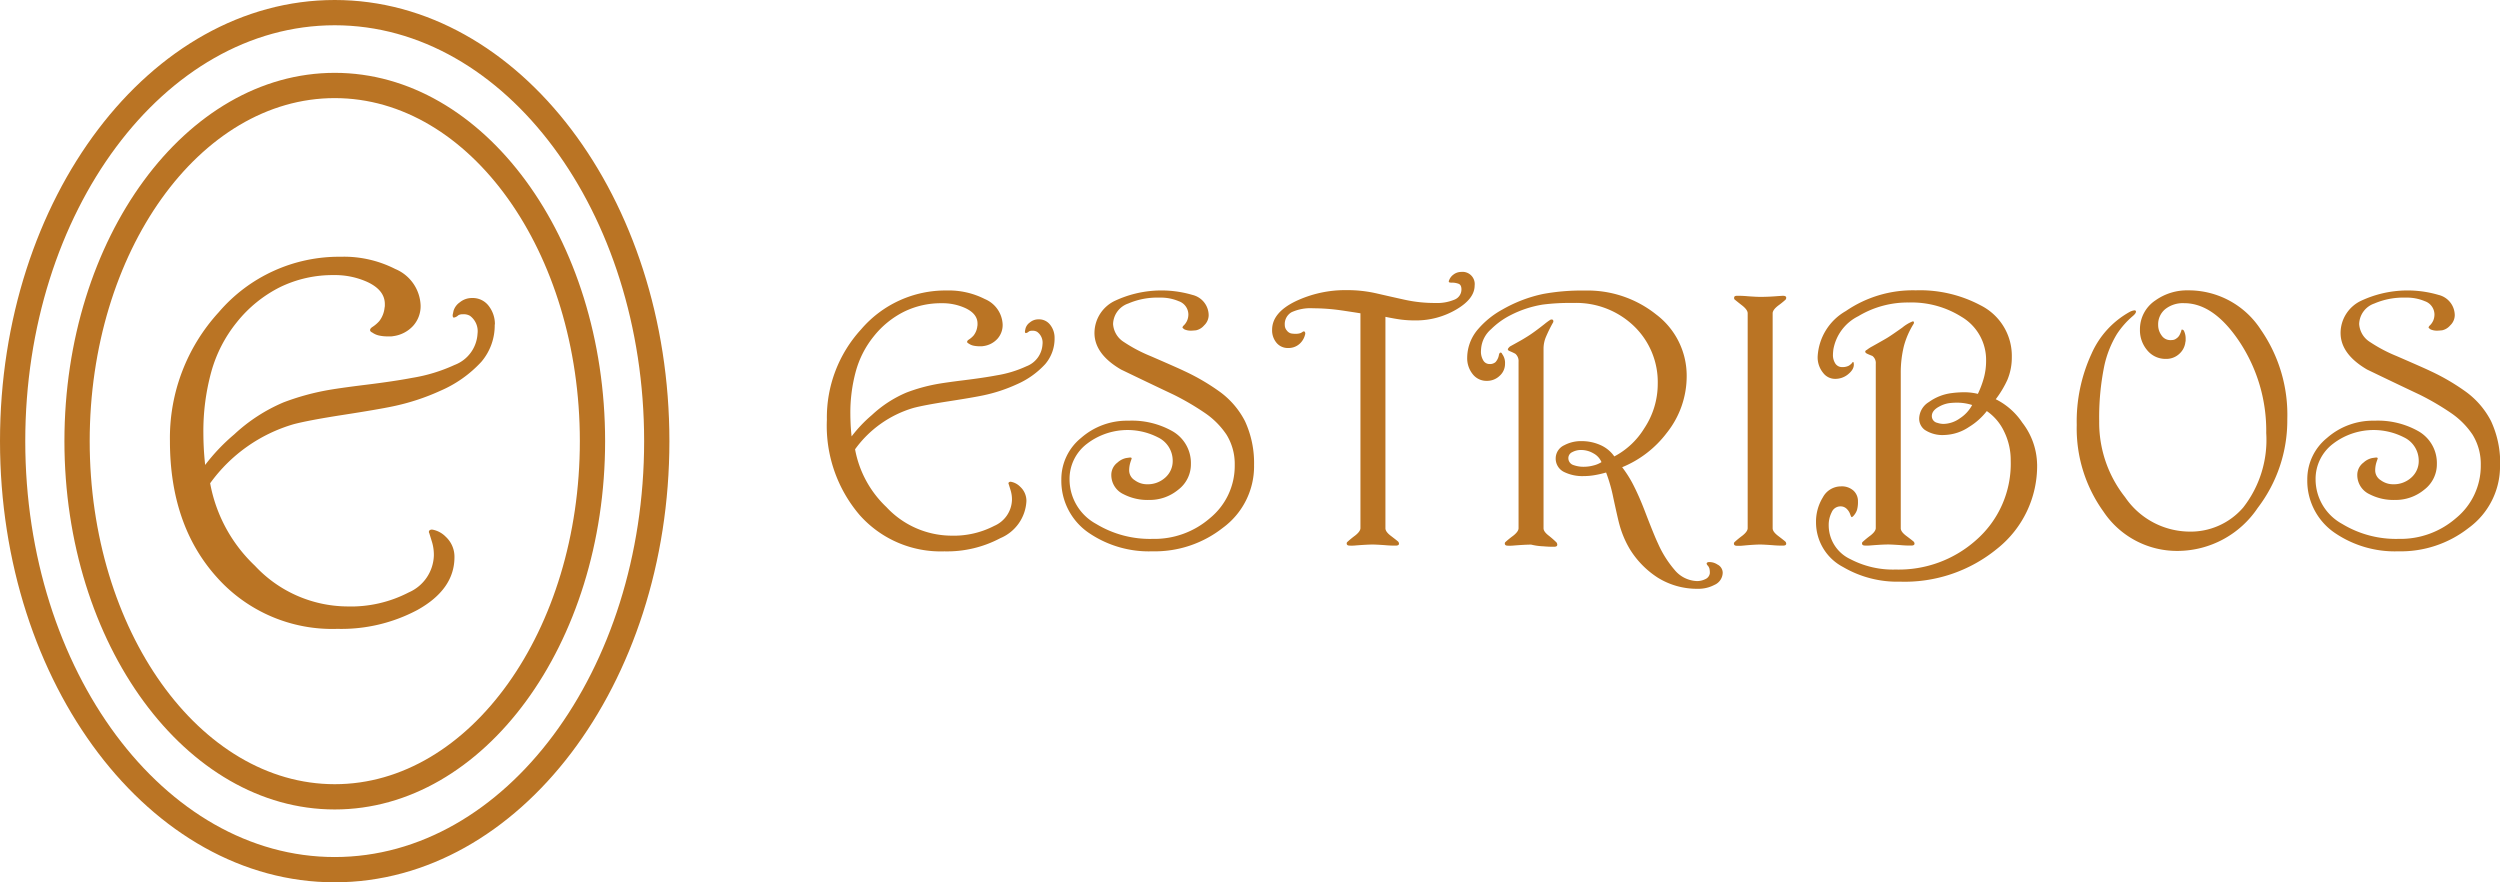 <svg xmlns="http://www.w3.org/2000/svg" xmlns:xlink="http://www.w3.org/1999/xlink" width="197.897" height="69.842" viewBox="0 0 197.897 69.842">
  <defs>
    <clipPath id="clip-path">
      <rect id="Rectangle_1283" data-name="Rectangle 1283" width="197.897" height="69.842" transform="translate(0 0)" fill="none"/>
    </clipPath>
  </defs>
  <g id="Group_840" data-name="Group 840" transform="translate(0 0)">
    <g id="Group_839" data-name="Group 839" clip-path="url(#clip-path)">
      <path id="Path_5989" data-name="Path 5989" d="M83.479,26.748a3.1,3.1,0,0,1-.742,2.076,6.663,6.663,0,0,1-2.253,1.6,12.5,12.5,0,0,1-2.67.876q-.8.169-2.719.466t-2.776.522a8.731,8.731,0,0,0-4.633,3.277,8.377,8.377,0,0,0,2.483,4.577,7.075,7.075,0,0,0,5.108,2.26,6.979,6.979,0,0,0,3.429-.776,2.315,2.315,0,0,0,1.4-2.049,2.479,2.479,0,0,0-.092-.713c-.061-.2-.115-.379-.163-.53a.128.128,0,0,1,0-.141.2.2,0,0,1,.17-.057,1.376,1.376,0,0,1,.742.4,1.51,1.51,0,0,1,.487,1.13A3.363,3.363,0,0,1,79.185,42.6a8.98,8.98,0,0,1-4.435,1.045,8.574,8.574,0,0,1-6.682-2.853,10.868,10.868,0,0,1-2.613-7.571,10.324,10.324,0,0,1,2.709-7.148,8.785,8.785,0,0,1,6.774-3.079,6.274,6.274,0,0,1,3.019.678A2.284,2.284,0,0,1,79.369,25.7a1.631,1.631,0,0,1-.411,1.116,1.816,1.816,0,0,1-1.116.579.6.6,0,0,1-.14.014h-.156a2.2,2.2,0,0,1-.495-.049,1.006,1.006,0,0,1-.367-.163c-.085-.037-.127-.085-.127-.141s.042-.113.127-.17a1.822,1.822,0,0,0,.382-.325,1.448,1.448,0,0,0,.3-.748.434.434,0,0,0,.013-.1v-.1q0-.777-.973-1.229a4.36,4.36,0,0,0-1.862-.381,6.641,6.641,0,0,0-2.983.671,7.161,7.161,0,0,0-2.4,1.956,7.589,7.589,0,0,0-1.411,2.748,12.475,12.475,0,0,0-.437,3.4c0,.245.008.511.021.8s.04.61.078.967a10.682,10.682,0,0,1,1.61-1.695,9.351,9.351,0,0,1,2.74-1.779,13.612,13.612,0,0,1,2.3-.65q.665-.127,2.26-.325t2.557-.381a9.041,9.041,0,0,0,2.373-.721,1.973,1.973,0,0,0,1.271-1.737,1.057,1.057,0,0,0-.424-.989.678.678,0,0,0-.4-.085.466.466,0,0,0-.254.056.457.457,0,0,1-.24.128c-.047,0-.071-.047-.071-.142,0-.009.016-.089.049-.24a.9.9,0,0,1,.347-.466,1.047,1.047,0,0,1,.678-.24,1.107,1.107,0,0,1,.932.445,1.645,1.645,0,0,1,.339,1.024" fill="#ba7424"/>
      <path id="Path_5990" data-name="Path 5990" d="M99.271,36.862a6.038,6.038,0,0,1-2.486,4.93,8.712,8.712,0,0,1-5.566,1.85,8.434,8.434,0,0,1-4.958-1.412,4.986,4.986,0,0,1-2.246-4.295,4.2,4.2,0,0,1,1.562-3.27,5.509,5.509,0,0,1,3.75-1.363,6.519,6.519,0,0,1,3.461.82,2.9,2.9,0,0,1,1.483,2.6,2.527,2.527,0,0,1-1,2.041,3.545,3.545,0,0,1-2.31.812,4.13,4.13,0,0,1-2.02-.452A1.67,1.67,0,0,1,87.97,37.6a1.217,1.217,0,0,1,.495-.989,1.466,1.466,0,0,1,.678-.353c.2-.028.306-.043.325-.043.075,0,.113.028.113.085l-.057.169c-.009.02-.027.076-.056.17a2.18,2.18,0,0,0-.085.622.919.919,0,0,0,.445.755,1.63,1.63,0,0,0,.967.318,2.055,2.055,0,0,0,1.455-.537,1.739,1.739,0,0,0,.58-1.328,2.045,2.045,0,0,0-1.172-1.85,5.276,5.276,0,0,0-5.594.495,3.487,3.487,0,0,0-1.4,2.824,4.021,4.021,0,0,0,2.1,3.532,8.21,8.21,0,0,0,4.478,1.187,6.7,6.7,0,0,0,4.534-1.639,5.34,5.34,0,0,0,1.964-4.209,4.412,4.412,0,0,0-.65-2.4,6.335,6.335,0,0,0-1.738-1.737,20.738,20.738,0,0,0-2.443-1.427q-2.091-.989-4.167-1.992-2.106-1.228-2.105-2.9a2.828,2.828,0,0,1,1.681-2.57,8.685,8.685,0,0,1,6.074-.438,1.669,1.669,0,0,1,1.285,1.6,1.122,1.122,0,0,1-.36.812,1.163,1.163,0,0,1-.636.389c-.184.019-.317.028-.4.028a1.236,1.236,0,0,1-.523-.1c-.1-.075-.155-.122-.155-.141a.267.267,0,0,1,.1-.17,1.223,1.223,0,0,0,.282-.417,1.264,1.264,0,0,0,.085-.459,1.124,1.124,0,0,0-.763-1.045,3.621,3.621,0,0,0-1.525-.282,5.778,5.778,0,0,0-2.472.466,1.769,1.769,0,0,0-1.2,1.624,1.814,1.814,0,0,0,.861,1.427,11.9,11.9,0,0,0,2.119,1.116q2.245.975,2.614,1.158a17.119,17.119,0,0,1,2.881,1.681,6.614,6.614,0,0,1,1.963,2.3,7.886,7.886,0,0,1,.721,3.531" fill="#ba7424"/>
      <path id="Path_5991" data-name="Path 5991" d="M116.731,22.595q0,1.059-1.469,1.914a6.287,6.287,0,0,1-3.22.855,8.839,8.839,0,0,1-1.123-.064q-.489-.063-1.25-.219V41.82c0,.179.14.377.423.593.376.287.575.444.593.472a.18.18,0,0,1,.043.083.239.239,0,0,1,.014.07c0,.1-.085.152-.254.152a7.925,7.925,0,0,1-.841-.035q-.7-.049-.968-.05-.453,0-1.355.071a3.066,3.066,0,0,1-.481.014c-.16,0-.24-.056-.24-.169a.153.153,0,0,1,.042-.113,7.361,7.361,0,0,1,.607-.5c.292-.226.439-.428.439-.607V24.8q-.989-.156-1.582-.241a15.475,15.475,0,0,0-2.148-.155,3.6,3.6,0,0,0-1.723.311,1.083,1.083,0,0,0-.536,1.017.652.652,0,0,0,.169.438.6.6,0,0,0,.339.226,1.956,1.956,0,0,0,.325.028,1.232,1.232,0,0,0,.367-.042.666.666,0,0,0,.212-.113c.075-.048.132-.048.17,0a.227.227,0,0,1,.028.2,1.427,1.427,0,0,1-.365.678,1.3,1.3,0,0,1-.985.4,1.145,1.145,0,0,1-.913-.41,1.527,1.527,0,0,1-.35-1.031q0-1.341,1.82-2.239a9.165,9.165,0,0,1,4.107-.9,10.292,10.292,0,0,1,2.328.255q1.1.254,2.251.508a11.021,11.021,0,0,0,2.392.254,3.569,3.569,0,0,0,1.545-.268.86.86,0,0,0,.544-.805q0-.354-.22-.445a1.494,1.494,0,0,0-.571-.092c-.142,0-.212-.028-.212-.085a.335.335,0,0,1,.042-.141.97.97,0,0,1,.325-.41,1,1,0,0,1,.608-.212.965.965,0,0,1,1.073,1.074" fill="#ba7424"/>
      <path id="Path_5992" data-name="Path 5992" d="M136.367,45.337a1.072,1.072,0,0,1-.651.961,2.711,2.711,0,0,1-1.327.31,5.87,5.87,0,0,1-3.175-.89A7.129,7.129,0,0,1,129,43.444a7.85,7.85,0,0,1-.819-1.963q-.1-.354-.478-2.1a12.717,12.717,0,0,0-.566-1.978,8.273,8.273,0,0,1-.885.205,5.023,5.023,0,0,1-.87.078,3.279,3.279,0,0,1-1.543-.311,1.178,1.178,0,0,1-.692-1.1,1.151,1.151,0,0,1,.678-1.031,2.8,2.8,0,0,1,1.386-.325,3.628,3.628,0,0,1,1.451.3,2.635,2.635,0,0,1,1.125.911,6.114,6.114,0,0,0,2.367-2.218,6.346,6.346,0,0,0,1.071-3.517,6.141,6.141,0,0,0-1.878-4.577,6.6,6.6,0,0,0-4.817-1.836,17.047,17.047,0,0,0-2.4.127,8.537,8.537,0,0,0-2.543.833,6.13,6.13,0,0,0-1.553,1.116,2.284,2.284,0,0,0-.791,1.54c-.009.113-.014.189-.014.226a1.331,1.331,0,0,0,.177.692.565.565,0,0,0,.515.3.66.66,0,0,0,.466-.156,1.138,1.138,0,0,0,.269-.579c.028-.113.07-.169.127-.169s.1.038.127.113a1.156,1.156,0,0,1,.226.763,1.259,1.259,0,0,1-.424.96,1.439,1.439,0,0,1-1.017.4,1.372,1.372,0,0,1-1.123-.537,2.013,2.013,0,0,1-.431-1.3,3.492,3.492,0,0,1,.89-2.288,6.863,6.863,0,0,1,1.907-1.526,11,11,0,0,1,3.221-1.229,16.829,16.829,0,0,1,3.277-.268,8.7,8.7,0,0,1,5.664,1.893,6.059,6.059,0,0,1,2.416,4.887,7.186,7.186,0,0,1-1.581,4.492,8.442,8.442,0,0,1-3.527,2.713,9.169,9.169,0,0,1,.96,1.553q.451.9.9,2.091c.462,1.2.785,1.992.975,2.387a8.408,8.408,0,0,0,1.311,2.091,2.4,2.4,0,0,0,1.779.89,1.461,1.461,0,0,0,.664-.156.591.591,0,0,0,.352-.466,1.469,1.469,0,0,0-.035-.374.6.6,0,0,0-.127-.226.3.3,0,0,1-.092-.163c0-.047.038-.084.113-.113a1.124,1.124,0,0,1,.735.184.738.738,0,0,1,.425.664m-13.154-2.4a.2.2,0,0,1,.044.094.287.287,0,0,1,.014.077c0,.108-.084.163-.255.163a8.1,8.1,0,0,1-.843-.036,4.836,4.836,0,0,1-.971-.134c-.3,0-.756.024-1.362.071a3.194,3.194,0,0,1-.481.014c-.161,0-.241-.057-.241-.17a.151.151,0,0,1,.043-.113,7.311,7.311,0,0,1,.607-.494c.291-.226.438-.428.438-.607V28.64a.757.757,0,0,0-.254-.635,3.772,3.772,0,0,0-.453-.212q-.141-.057-.141-.141c0-.047.057-.123.17-.227.274-.15.521-.287.737-.409q.242-.128.71-.424t1.276-.932a4.883,4.883,0,0,1,.482-.353c.1-.029.162-.019.2.028a.187.187,0,0,1,0,.2,11.1,11.1,0,0,0-.555,1.124,2.41,2.41,0,0,0-.194.912v14.25q0,.269.43.594a7.811,7.811,0,0,1,.6.528m3.557-6.362a1.409,1.409,0,0,0-.636-.692,1.919,1.919,0,0,0-.972-.268,1.451,1.451,0,0,0-.706.169.524.524,0,0,0-.309.48.575.575,0,0,0,.423.551,2.346,2.346,0,0,0,.845.127,2.888,2.888,0,0,0,.712-.1,2.085,2.085,0,0,0,.643-.268" fill="#ba7424"/>
      <path id="Path_5993" data-name="Path 5993" d="M141.338,42.885a.172.172,0,0,1,.043.083.239.239,0,0,1,.014.07c0,.1-.084.152-.254.152a7.932,7.932,0,0,1-.841-.035c-.466-.033-.788-.05-.968-.05q-.451,0-1.355.085a2.944,2.944,0,0,1-.481.014c-.16,0-.24-.057-.24-.172a.159.159,0,0,1,.043-.115,7.084,7.084,0,0,1,.607-.5c.291-.226.438-.428.438-.607V24.8c0-.179-.142-.382-.424-.608q-.311-.24-.621-.494a.215.215,0,0,1-.022-.17c.014-.075.087-.113.219-.113a8.079,8.079,0,0,1,.848.035c.471.034.8.05.988.05q.565,0,1.152-.042c.39-.029.61-.043.657-.043.17,0,.254.052.254.156a.242.242,0,0,1-.057.155,7.356,7.356,0,0,1-.579.466q-.438.339-.438.608V41.82c0,.179.142.377.424.593.377.287.574.444.593.472" fill="#ba7424"/>
      <path id="Path_5994" data-name="Path 5994" d="M161.256,36.749a8.362,8.362,0,0,1-3.176,6.695,11.536,11.536,0,0,1-7.664,2.6,8.485,8.485,0,0,1-4.517-1.158,3.988,3.988,0,0,1-2.145-3.531,3.674,3.674,0,0,1,.541-1.985,1.629,1.629,0,0,1,1.427-.869,1.38,1.38,0,0,1,1,.339,1.128,1.128,0,0,1,.352.848,2.29,2.29,0,0,1-.077.685,1.32,1.32,0,0,1-.262.445c-.066.075-.118.113-.155.113s-.07-.078-.127-.233a1.047,1.047,0,0,0-.24-.388.69.69,0,0,0-.523-.227.752.752,0,0,0-.692.459,2.213,2.213,0,0,0-.24,1.039,2.96,2.96,0,0,0,1.723,2.684,7.271,7.271,0,0,0,3.588.819,9.191,9.191,0,0,0,6.342-2.317,8.034,8.034,0,0,0,2.755-6.3,5.141,5.141,0,0,0-.516-2.295,4.071,4.071,0,0,0-1.377-1.632,5.218,5.218,0,0,1-1.409,1.258,3.68,3.68,0,0,1-1.944.635,2.548,2.548,0,0,1-1.55-.4,1.1,1.1,0,0,1-.45-.933,1.577,1.577,0,0,1,.774-1.278,3.913,3.913,0,0,1,1.76-.7,8.081,8.081,0,0,1,.986-.071,4.551,4.551,0,0,1,1.126.127,7.591,7.591,0,0,0,.474-1.264,5.111,5.111,0,0,0,.177-1.363,3.951,3.951,0,0,0-1.95-3.475,7.408,7.408,0,0,0-4.153-1.13,7.588,7.588,0,0,0-4.019,1.087,3.644,3.644,0,0,0-1.97,2.642c-.019.17-.029.292-.029.367a1.227,1.227,0,0,0,.2.756.637.637,0,0,0,.536.261,1.087,1.087,0,0,0,.522-.113,1.177,1.177,0,0,0,.241-.2c.038-.066.071-.094.1-.085s.042.038.042.085q.086.48-.509.932a1.585,1.585,0,0,1-.988.311,1.175,1.175,0,0,1-.918-.467,1.937,1.937,0,0,1-.438-1.313,4.417,4.417,0,0,1,2.232-3.588,9.382,9.382,0,0,1,5.537-1.639,10.2,10.2,0,0,1,5.127,1.187,4.471,4.471,0,0,1,2.473,4.1,4.573,4.573,0,0,1-.354,1.808,8.129,8.129,0,0,1-.918,1.526,5.427,5.427,0,0,1,2.1,1.85,5.54,5.54,0,0,1,1.173,3.292m-9.762,6.136a.185.185,0,0,1,.043.083.215.215,0,0,1,.015.07c0,.1-.086.152-.256.152a7.977,7.977,0,0,1-.843-.035q-.7-.049-.972-.05-.453,0-1.36.071a3.078,3.078,0,0,1-.482.014c-.161,0-.241-.056-.241-.169a.153.153,0,0,1,.042-.113,7.284,7.284,0,0,1,.608-.5q.438-.339.438-.607v-13a.7.7,0,0,0-.268-.621q-.325-.127-.446-.191c-.08-.043-.12-.092-.12-.148s.043-.1.128-.142a2.927,2.927,0,0,1,.439-.282q1.035-.579,1.234-.706.339-.213,1.135-.777a3.077,3.077,0,0,1,.764-.467c.1-.047.157-.018.157.085a.244.244,0,0,1-.043.113,6.453,6.453,0,0,0-.745,1.7,8.776,8.776,0,0,0-.257,2.177V41.819c0,.18.142.377.428.594.382.287.582.444.6.472m4.62-10.826a3.932,3.932,0,0,0-1.243-.184,5.534,5.534,0,0,0-.566.036,2.348,2.348,0,0,0-.8.275c-.387.207-.579.457-.579.749a.54.54,0,0,0,.437.537,1.572,1.572,0,0,0,.494.084,2.3,2.3,0,0,0,1.293-.445,2.844,2.844,0,0,0,.968-1.052" fill="#ba7424"/>
      <path id="Path_5995" data-name="Path 5995" d="M181.06,33.189a11.4,11.4,0,0,1-2.345,7.021,7.661,7.661,0,0,1-6.328,3.4,7,7,0,0,1-5.876-3.108,11.265,11.265,0,0,1-2.119-6.865A12.775,12.775,0,0,1,165.564,28a7.019,7.019,0,0,1,3.037-3.32,1.087,1.087,0,0,1,.354-.113c.084,0,.126.034.126.1q0,.141-.253.353a6.712,6.712,0,0,0-1.258,1.427,8.188,8.188,0,0,0-1,2.529,20.289,20.289,0,0,0-.4,4.378,9.5,9.5,0,0,0,2.049,6,6.219,6.219,0,0,0,5.015,2.726,5.49,5.49,0,0,0,4.336-1.907,8.679,8.679,0,0,0,1.822-5.89,12.745,12.745,0,0,0-2.118-7.233q-2.035-3.051-4.379-3.051a2.247,2.247,0,0,0-1.5.474,1.557,1.557,0,0,0-.558,1.25,1.378,1.378,0,0,0,.269.826.828.828,0,0,0,.706.374,1.625,1.625,0,0,0,.212-.014.594.594,0,0,0,.261-.12.743.743,0,0,0,.212-.212,1.353,1.353,0,0,0,.106-.212c.028-.07.052-.134.07-.19,0-.057.019-.085.057-.085a.2.2,0,0,1,.142.085,1.407,1.407,0,0,1,.14.678V27a.644.644,0,0,0-.028.141,1.465,1.465,0,0,1-.508.9,1.5,1.5,0,0,1-1.017.368,1.863,1.863,0,0,1-1.484-.679,2.438,2.438,0,0,1-.579-1.638,2.739,2.739,0,0,1,1.23-2.317,4.313,4.313,0,0,1,2.584-.791,6.8,6.8,0,0,1,5.75,3.108,11.815,11.815,0,0,1,2.1,7.091" fill="#ba7424"/>
      <path id="Path_5996" data-name="Path 5996" d="M197.9,36.862a6.039,6.039,0,0,1-2.487,4.93,8.71,8.71,0,0,1-5.565,1.85,8.438,8.438,0,0,1-4.959-1.412,4.989,4.989,0,0,1-2.246-4.295,4.2,4.2,0,0,1,1.563-3.27,5.506,5.506,0,0,1,3.75-1.363,6.519,6.519,0,0,1,3.461.82,2.9,2.9,0,0,1,1.483,2.6,2.527,2.527,0,0,1-1,2.041,3.547,3.547,0,0,1-2.31.812,4.127,4.127,0,0,1-2.02-.452A1.669,1.669,0,0,1,186.6,37.6a1.218,1.218,0,0,1,.5-.989,1.466,1.466,0,0,1,.678-.353c.2-.028.306-.043.324-.043.075,0,.114.028.114.085l-.058.169c-.009.02-.026.076-.056.17a2.181,2.181,0,0,0-.084.622.918.918,0,0,0,.444.755,1.632,1.632,0,0,0,.967.318,2.053,2.053,0,0,0,1.455-.537,1.739,1.739,0,0,0,.58-1.328,2.044,2.044,0,0,0-1.171-1.85,5.276,5.276,0,0,0-5.594.495,3.485,3.485,0,0,0-1.4,2.824,4.021,4.021,0,0,0,2.1,3.532,8.21,8.21,0,0,0,4.478,1.187,6.693,6.693,0,0,0,4.534-1.639,5.34,5.34,0,0,0,1.964-4.209,4.412,4.412,0,0,0-.649-2.4,6.34,6.34,0,0,0-1.739-1.737,20.708,20.708,0,0,0-2.442-1.427q-2.091-.989-4.168-1.992-2.1-1.228-2.1-2.9a2.826,2.826,0,0,1,1.681-2.57,8.685,8.685,0,0,1,6.074-.438,1.669,1.669,0,0,1,1.284,1.6,1.122,1.122,0,0,1-.36.812,1.16,1.16,0,0,1-.636.389c-.183.019-.316.028-.4.028a1.231,1.231,0,0,1-.522-.1c-.1-.075-.155-.122-.155-.141a.267.267,0,0,1,.1-.17,1.237,1.237,0,0,0,.282-.417,1.263,1.263,0,0,0,.084-.459,1.124,1.124,0,0,0-.763-1.045,3.621,3.621,0,0,0-1.525-.282,5.782,5.782,0,0,0-2.472.466,1.77,1.77,0,0,0-1.2,1.624,1.813,1.813,0,0,0,.862,1.427,11.867,11.867,0,0,0,2.119,1.116q2.244.975,2.614,1.158a17.12,17.12,0,0,1,2.881,1.681,6.61,6.61,0,0,1,1.962,2.3,7.872,7.872,0,0,1,.722,3.531" fill="#ba7424"/>
      <path id="Path_5997" data-name="Path 5997" d="M39.161,25.683A4.433,4.433,0,0,1,38.1,28.644a9.516,9.516,0,0,1-3.213,2.277,17.793,17.793,0,0,1-3.808,1.249q-1.148.242-3.878.665t-3.959.745a12.442,12.442,0,0,0-6.607,4.674,11.942,11.942,0,0,0,3.542,6.528,10.086,10.086,0,0,0,7.284,3.223,9.937,9.937,0,0,0,4.89-1.108,3.3,3.3,0,0,0,1.993-2.921,3.544,3.544,0,0,0-.131-1.018c-.088-.288-.165-.54-.233-.755a.184.184,0,0,1,0-.2.293.293,0,0,1,.242-.08,1.96,1.96,0,0,1,1.06.564,2.15,2.15,0,0,1,.693,1.612q0,2.557-2.941,4.19a12.809,12.809,0,0,1-6.326,1.491,12.226,12.226,0,0,1-9.529-4.07q-3.727-4.129-3.727-10.8a14.725,14.725,0,0,1,3.864-10.194,12.53,12.53,0,0,1,9.66-4.392,8.946,8.946,0,0,1,4.307.967,3.258,3.258,0,0,1,2.013,2.9,2.334,2.334,0,0,1-.584,1.592,2.586,2.586,0,0,1-1.592.826.873.873,0,0,1-.2.02H30.7a3.069,3.069,0,0,1-.7-.071,1.438,1.438,0,0,1-.524-.231c-.121-.054-.181-.121-.181-.2s.06-.161.181-.242a2.673,2.673,0,0,0,.544-.463,2.061,2.061,0,0,0,.423-1.068.6.6,0,0,0,.02-.141v-.141q0-1.107-1.388-1.753a6.228,6.228,0,0,0-2.656-.543,9.507,9.507,0,0,0-4.255.956,10.265,10.265,0,0,0-3.43,2.791,10.816,10.816,0,0,0-2.011,3.918,17.763,17.763,0,0,0-.624,4.845c0,.35.01.729.03,1.139s.057.869.111,1.38a15.14,15.14,0,0,1,2.3-2.418,13.347,13.347,0,0,1,3.909-2.538,19.544,19.544,0,0,1,3.283-.927q.948-.182,3.224-.463t3.647-.544a12.949,12.949,0,0,0,3.384-1.028,2.812,2.812,0,0,0,1.814-2.478,1.51,1.51,0,0,0-.6-1.41.974.974,0,0,0-.564-.121.653.653,0,0,0-.362.081.651.651,0,0,1-.343.181c-.068,0-.1-.067-.1-.2,0-.013.024-.127.071-.342a1.272,1.272,0,0,1,.493-.665,1.5,1.5,0,0,1,.968-.342,1.58,1.58,0,0,1,1.329.634,2.346,2.346,0,0,1,.483,1.461" fill="#ba7424"/>
      <path id="Path_5998" data-name="Path 5998" d="M26.494,64.076C14.7,64.076,5.1,51,5.1,34.921s9.6-29.155,21.4-29.155,21.4,13.079,21.4,29.155-9.6,29.155-21.4,29.155m0-56.31C15.8,7.766,7.1,19.948,7.1,34.921s8.7,27.155,19.4,27.155,19.4-12.182,19.4-27.155-8.7-27.155-19.4-27.155" fill="#ba7424"/>
      <path id="Path_5999" data-name="Path 5999" d="M26.494,69.842C11.885,69.842,0,54.177,0,34.921S11.885,0,26.494,0,52.989,15.666,52.989,34.921,41.1,69.842,26.494,69.842M26.494,2C12.988,2,2,16.768,2,34.921S12.988,67.842,26.494,67.842,50.989,53.074,50.989,34.921,40,2,26.494,2" fill="#ba7424"/>
    </g>
  </g>
</svg>
